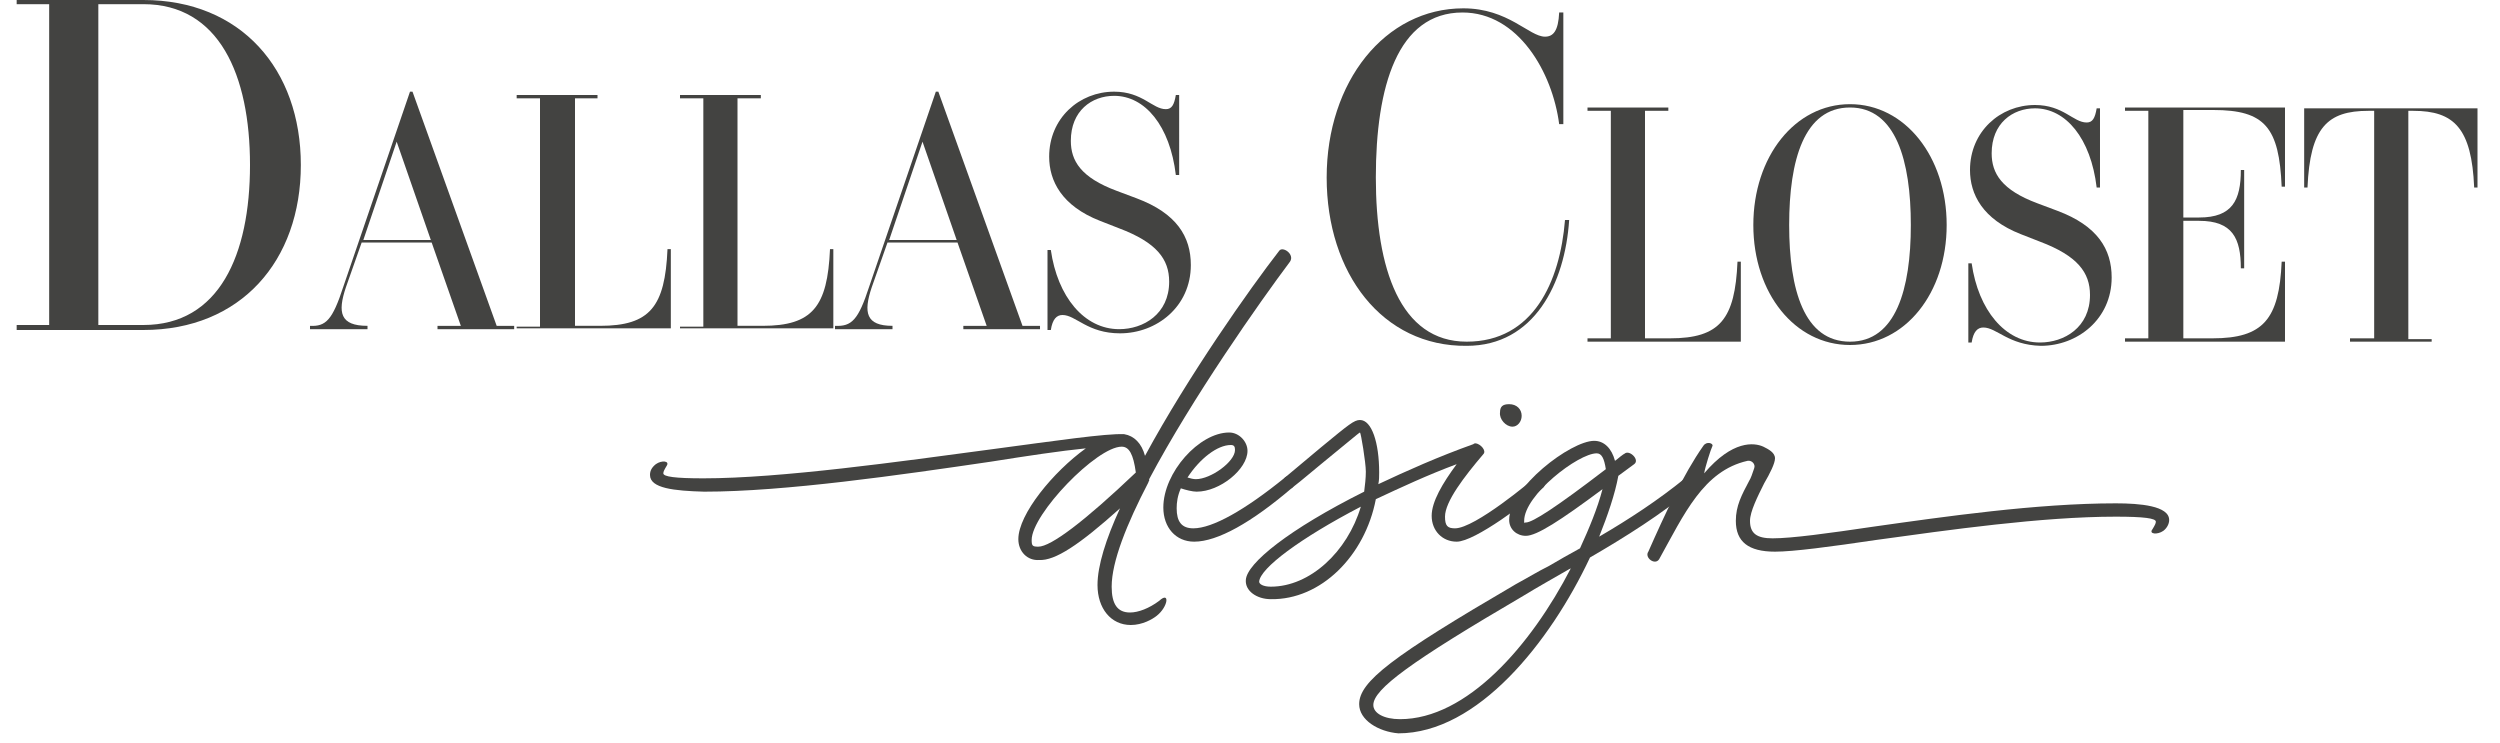<?xml version="1.0" encoding="utf-8"?>
<!-- Generator: Adobe Illustrator 27.1.1, SVG Export Plug-In . SVG Version: 6.00 Build 0)  -->
<svg version="1.1" id="Layer_2_00000167384158366300133140000011034377864328065669_"
	 xmlns="http://www.w3.org/2000/svg" xmlns:xlink="http://www.w3.org/1999/xlink" x="0px" y="0px" viewBox="0 0 300 89.2"
	 style="enable-background:new 0 0 300 89.2;" xml:space="preserve">
<style type="text/css">
	.st0{fill:#434341;}
</style>
<g>
	<g>
		<path class="st0" d="M159.2,21.3c0-11.5,7-20.3,16.4-20.3c5.4,0,7.9,3.4,9.8,3.4c1,0,1.6-0.7,1.7-2.9h0.5v13.4h-0.5
			c-0.8-6.2-4.9-13.4-11.6-13.4c-7.8,0-10.4,8.9-10.4,19.8S168,41,176,41s11.2-7.2,11.8-14.6h0.5c-0.5,7.6-4.2,15.1-12.3,15.1
			C165.9,41.6,159.2,32.8,159.2,21.3L159.2,21.3z"/>
		<path class="st0" d="M190.5,40.6h2.8V13.3h-2.8v-0.4h9.7v0.4h-2.8v27.3h3c6,0,7.8-2.3,8.1-9.2h0.4V41h-18.4V40.6L190.5,40.6z"/>
		<path class="st0" d="M210.4,27c0-8.2,5-14.5,11.6-14.5s11.6,6.3,11.6,14.5s-5,14.4-11.6,14.4S210.4,35.2,210.4,27z M229.3,27
			c0-7.7-1.8-14.1-7.3-14.1s-7.3,6.3-7.3,14.1S216.5,41,222,41S229.3,34.7,229.3,27z"/>
		<path class="st0" d="M238,39.3c-0.7,0-1.2,0.5-1.4,1.8h-0.4v-9.5h0.4c0.8,5.6,4,9.5,8.2,9.5c2.9,0,6-1.8,6-5.7
			c0-2.7-1.5-4.7-6-6.4l-2.3-0.9c-4.6-1.8-6.1-4.8-6.1-7.7c0-4.6,3.6-7.8,7.8-7.8c3.4,0,4.6,2.1,6.2,2.1c0.7,0,1-0.5,1.2-1.7h0.4
			v9.5h-0.4c-0.7-5.9-3.7-9.5-7.4-9.5c-2.7,0-5.2,1.8-5.2,5.4c0,2.4,1.2,4.4,5.5,6l2.4,0.9c4.8,1.8,6.5,4.6,6.5,8
			c0,5-4.1,8.2-8.5,8.2C241,41.4,239.6,39.3,238,39.3L238,39.3z"/>
		<path class="st0" d="M255,40.6h2.8V13.3H255v-0.4h19.2v9.5h-0.4c-0.3-7.1-2-9.2-8.2-9.2h-3.6v12.9h1.9c4,0,5-2.1,5-5.7h0.4v11.8
			h-0.4c0-3.6-1-5.7-5-5.7h-1.9v14.1h3.5c6.1,0,8-2.3,8.3-9.2h0.4V41H255L255,40.6L255,40.6z"/>
		<path class="st0" d="M282,40.6h2.9V13.3h-0.7c-4.9,0-7,2-7.3,9.2h-0.4v-9.5h20.8v9.5h-0.4c-0.3-7.1-2.4-9.2-7.3-9.2H289v27.4h2.8
			V41H282V40.6z"/>
	</g>
	<g>
		<path class="st0" d="M2,39h3.9V0.5H2V0h15.2c11.7,0,18.9,8.3,18.9,19.8s-7.2,19.8-18.9,19.8H2V39z M17.2,39
			C26.3,39,30,30.6,30,19.8S26.3,0.5,17.2,0.5h-5.4V39C11.8,39,17.2,39,17.2,39z"/>
		<path class="st0" d="M41.2,34.4l8-23.4h0.3l10.1,28.1h2.1v0.4h-9.2v-0.4h2.8l-3.5-10h-8.4l-1.9,5.4c-1,3-0.7,4.6,2.6,4.6v0.4h-6.9
			v-0.4C39.1,39.2,39.9,38.4,41.2,34.4L41.2,34.4z M51.7,28.8l-4.1-11.8l-4,11.8H51.7L51.7,28.8z"/>
		<path class="st0" d="M62,39.2h2.8V11.8H62v-0.4h9.7v0.4H69v27.3h3c6,0,7.8-2.3,8.1-9.2h0.4v9.5H62L62,39.2L62,39.2z"/>
		<path class="st0" d="M81.6,39.2h2.8V11.8h-2.8v-0.4h9.7v0.4h-2.8v27.3h3c6,0,7.8-2.3,8.1-9.2h0.4v9.5H81.6L81.6,39.2L81.6,39.2z"
			/>
		<path class="st0" d="M104.3,34.4l8-23.4h0.3l10.1,28.1h2.1v0.4h-9.2v-0.4h2.8l-3.5-10h-8.4l-1.9,5.4c-1,3-0.7,4.6,2.5,4.6v0.4
			h-6.9v-0.4C102.2,39.2,103,38.4,104.3,34.4L104.3,34.4z M114.8,28.8l-4.1-11.8l-4,11.8H114.8L114.8,28.8z"/>
		<path class="st0" d="M127.5,37.8c-0.7,0-1.2,0.5-1.4,1.8h-0.4V30h0.4c0.8,5.6,4,9.5,8.2,9.5c2.9,0,6-1.8,6-5.7
			c0-2.7-1.5-4.7-6-6.4l-2.3-0.9c-4.6-1.8-6.1-4.8-6.1-7.7c0-4.6,3.6-7.8,7.8-7.8c3.4,0,4.6,2.1,6.2,2.1c0.7,0,1-0.5,1.2-1.7h0.4V21
			h-0.4c-0.7-5.9-3.7-9.5-7.4-9.5c-2.7,0-5.2,1.8-5.2,5.4c0,2.4,1.2,4.4,5.5,6l2.4,0.9c4.8,1.8,6.5,4.6,6.5,8c0,5-4.1,8.2-8.5,8.2
			C130.5,40,129.1,37.8,127.5,37.8L127.5,37.8z"/>
	</g>
</g>
<g>
	<g>
		<path class="st0" d="M139.6,60.9c0-4.2,4.3-9,7.9-9c1.2,0,2.2,1.1,2.2,2.2c0,2.2-3.3,4.9-6.1,4.9c-0.5,0-1.3-0.2-1.9-0.4
			c-0.4,0.9-0.5,1.7-0.5,2.4c0,1.6,0.6,2.4,2,2.4c2.3,0,6.2-2.2,11-6.1c0.5-0.5,1.5,0.6,0.9,1.2c-4.9,4.2-9,6.5-11.8,6.5
			C141.1,65,139.6,63.3,139.6,60.9z M148.2,54c0-0.4-0.1-0.6-0.5-0.6c-1.6,0-3.7,1.6-5.2,3.9c0.3,0.1,0.7,0.2,1,0.2
			C145.3,57.5,148.2,55.4,148.2,54z"/>
		<path class="st0" d="M149.5,69.6c0.1-2,5.2-6.1,14.2-10.6c0.1-0.8,0.2-1.6,0.2-2.4c0-1.1-0.6-4.7-0.7-4.7s-1.6,1.3-4.8,3.9
			c-1,0.8-2,1.7-3.3,2.7c-0.5,0.5-1.5-0.7-0.9-1.2l4.3-3.6c3.4-2.8,4-3.3,4.7-3.3c1.4,0,2.3,2.7,2.3,6.3c0,0.5,0,0.9-0.1,1.4
			c3.4-1.6,7.2-3.3,11.4-4.8c0.1-0.1,0.2-0.1,0.3-0.1h0c0.6,0.1,1.3,0.9,0.9,1.3c-2.3,2.7-4.6,5.7-4.6,7.5c0,1.1,0.3,1.4,1.2,1.4
			c2.4,0,9.3-5.8,9.6-6.1c0.6-0.6,1.6,0.6,1,1.2c-1.9,1.7-8.2,6.5-10.4,6.5c-1.7,0-3-1.3-3-3.1c0-1.7,1.3-3.9,3-6.2
			c-3.5,1.3-6.7,2.8-9.7,4.2c-1.3,6.8-6.6,12.1-12.6,12C150.8,71.9,149.4,70.9,149.5,69.6L149.5,69.6z M163.3,60.8
			c-7.3,3.8-12.1,7.4-12.2,9c0,0.3,0.5,0.6,1.4,0.6C157.2,70.4,161.7,66.2,163.3,60.8z M180,49.5c0-0.7,0.3-1,1.1-1
			c0.9,0,1.5,0.6,1.5,1.4c0,0.7-0.5,1.3-1.1,1.3C180.7,51.2,179.9,50.3,180,49.5L180,49.5z"/>
		<path class="st0" d="M163.1,84.5c0-2.7,3.9-5.7,18.8-14.4c1.3-0.7,2.6-1.5,4-2.2c1.2-0.7,2.4-1.4,3.7-2.1c1.1-2.4,2.1-4.8,2.7-7.1
			c-5.1,3.8-7.9,5.6-9.2,5.6c-1.1,0-2-0.8-2-1.9c0-3.9,7.4-9.5,10.2-9.5c1.2,0,2.1,0.9,2.5,2.4c0.3-0.2,0.6-0.5,0.9-0.7
			c0.1-0.1,0.2-0.1,0.3-0.2c0.6-0.4,1.8,0.8,1.1,1.3l-1.9,1.4c-0.4,2.2-1.3,4.8-2.3,7.3c3.6-2.1,7.1-4.4,10.3-7
			c0.5-0.5,1.5,0.7,0.9,1.2c-3.7,3.1-8,5.8-12.3,8.3c-4.8,10.2-13.5,21.1-23,21.1C165.4,87.8,163.1,86.4,163.1,84.5L163.1,84.5z
			 M188.5,68.2l-0.2,0.1c-1.9,1.1-3.7,2.1-5.5,3.2c-13.5,7.9-18,11.2-18,13.1c0,1,1.3,1.7,3.2,1.7C176,86.3,183.7,77.5,188.5,68.2z
			 M183.1,62.7c0.8,0,3.6-1.8,9.6-6.4c-0.2-1.3-0.5-1.9-1.1-1.9c-2.2,0-8.7,5-8.7,8.1c0,0.2,0,0.2,0,0.3
			C182.9,62.7,183,62.7,183.1,62.7L183.1,62.7z"/>
	</g>
	<path class="st0" d="M78,57c0-0.5,0.2-0.9,0.7-1.3c0.7-0.5,1.7-0.4,1.3,0.2c-0.3,0.5-0.4,0.7-0.4,0.9c0,0.4,1.4,0.6,4.8,0.6
		c9.3,0,23.5-2,34.7-3.5c7.5-1,13.6-1.9,15.8-1.8v0c1.2,0.2,2.1,1.1,2.5,2.6c5.2-9.6,12.6-20.1,16.1-24.6c0.4-0.6,1.9,0.4,1.3,1.3
		c-3.6,4.8-11.7,16.3-16.9,26.1l0,0.2c0,0-0.1,0.1-0.1,0.2c-2.6,5-4.4,9.5-4.4,12.5c0,2.1,0.7,3.1,2.2,3.1c1,0,2.3-0.5,3.5-1.4
		c1.3-1.2,1.1,0.7-0.3,1.8c-0.5,0.4-1.7,1.1-3.1,1.1c-2.4,0-4-2-4-4.8c0-2.3,1-5.5,2.7-9.2c-4.9,4.4-7.8,6.3-9.7,6.2
		c-1.4,0.1-2.5-1-2.5-2.5c0-3,4.2-8.1,8.1-10.9c-3,0.3-7,0.9-11.4,1.6c-10.9,1.6-24.7,3.6-34.4,3.6C80.9,58.9,78,58.6,78,57L78,57z
		 M136.3,56.7c-0.3-2.2-0.8-3.1-1.7-3.1c-3,0-10.8,8.1-10.8,11.2c0,0.7,0.1,0.8,0.8,0.8C126.1,65.6,130.1,62.6,136.3,56.7
		L136.3,56.7z"/>
	<path class="st0" d="M197.8,66.2L197.8,66.2c1.9-4.3,4.2-9.3,6.6-12.7c0.4-0.6,1.2-0.3,1.1,0c-0.2,0.4-0.9,2.6-1,3.3
		c3.4-4,6-3.7,7.1-3.2c0.6,0.3,1.4,0.7,1.4,1.4c0,0.6-0.6,1.8-1.3,3c-0.8,1.6-1.7,3.4-1.7,4.5c0,1.5,0.8,2.1,2.7,2.1
		c2.3,0,6.7-0.6,12.1-1.4c8.5-1.2,19.6-2.8,29.1-2.8c2.9,0,6.4,0.3,6.4,2c0,0.5-0.3,1-0.7,1.3c-0.7,0.5-1.8,0.4-1.3-0.2
		c0.3-0.5,0.4-0.7,0.4-0.9c0-0.4-1.4-0.6-4.8-0.6c-8.9,0-20.1,1.6-28.8,2.8c-5.4,0.8-9.9,1.4-12.1,1.4c-3.2,0-4.7-1.2-4.7-3.7
		c0-1.8,0.7-3.1,1.6-4.8c0.2-0.3,0.4-0.9,0.6-1.5c0.2-0.5-0.3-1-0.8-0.9c-5.3,1.2-7.6,6.4-10.6,11.8
		C198.6,67.9,197.3,66.9,197.8,66.2L197.8,66.2z"/>
</g>
</svg>
